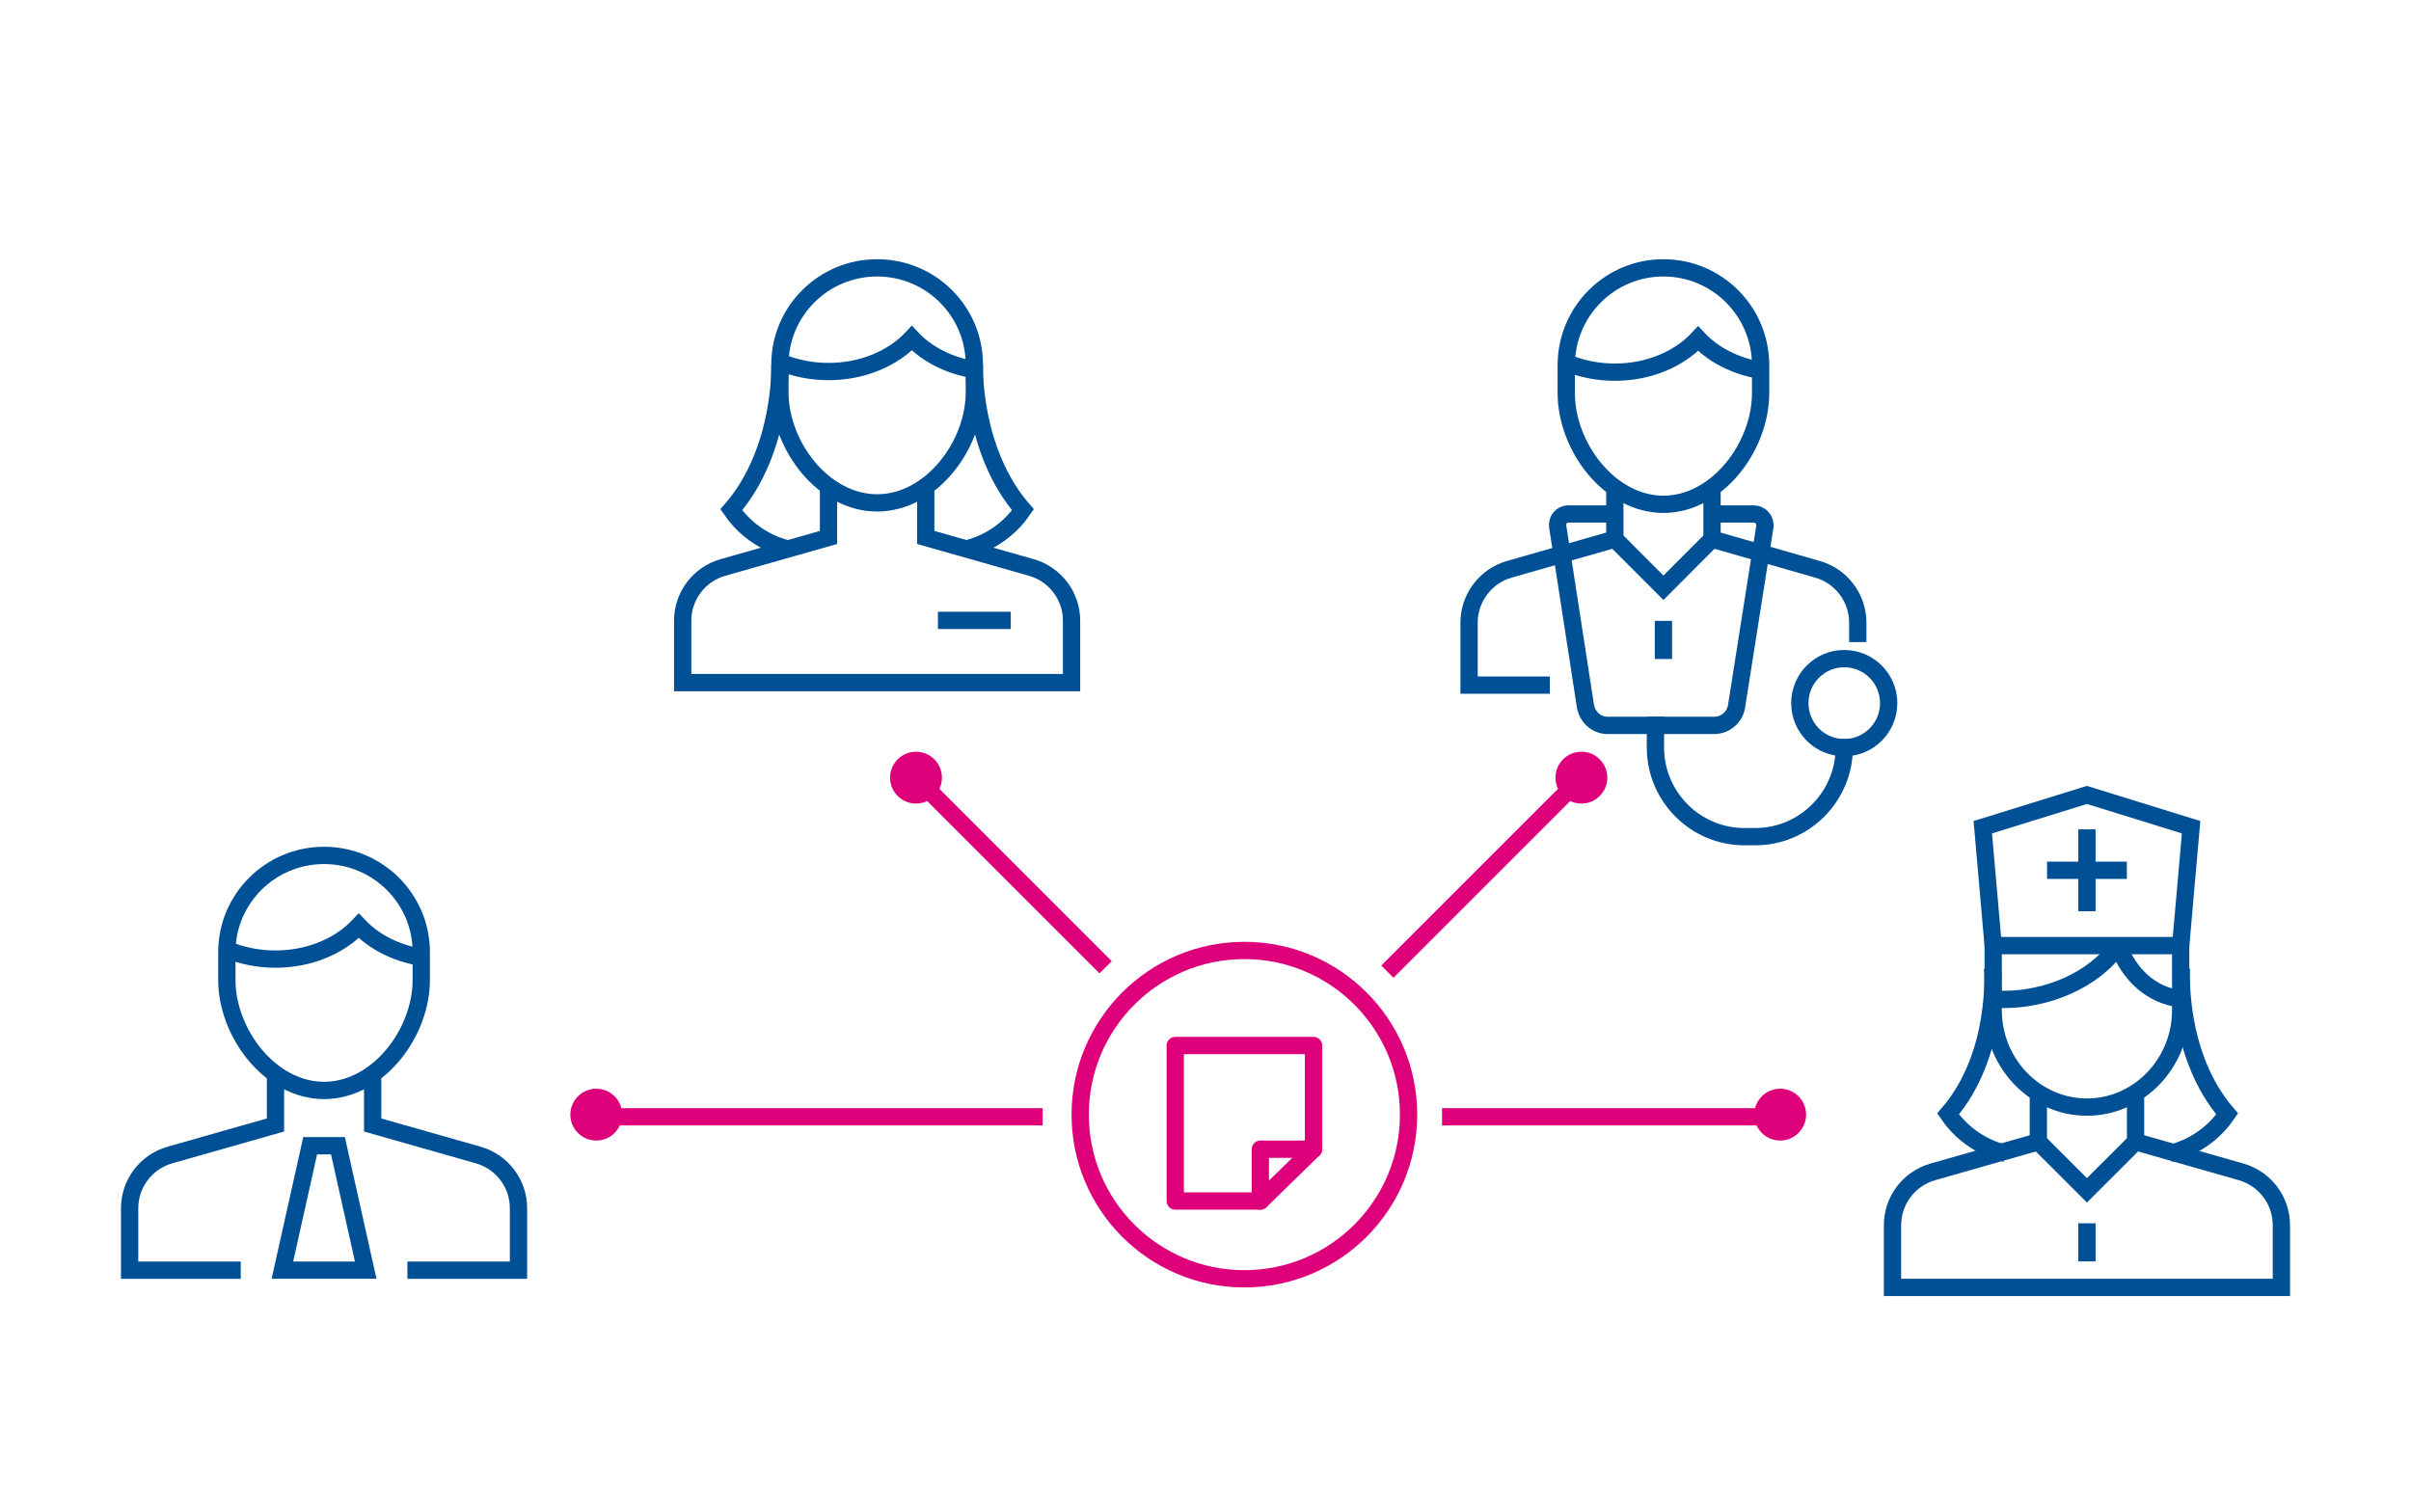 <svg height="175" viewBox="0 0 279 175" width="279" xmlns="http://www.w3.org/2000/svg"><g fill="none" fill-rule="evenodd"><g stroke="#005095" stroke-width="2"><g transform="translate(15 99)"><path d="m32.143 48h12.857v-7.173c0-2.858-1.903-5.369-4.662-6.154l-12.213-3.474v-5.906m-11.25 0v5.906l-12.213 3.474c-2.759.785-4.662 3.297-4.662 6.154v7.173h12.857"/><path d="m22.5 27.2c-6.213 0-11.25-6.614-11.25-12.8v-3.2c0-6.186 5.037-11.2 11.25-11.2s11.25 5.014 11.25 11.2v3.2c0 6.186-5.037 12.8-11.25 12.8z" stroke-linecap="square"/><path d="m11.265 10.894c1.676.704 3.583 1.106 5.61 1.106 3.95 0 7.444-1.52 9.643-3.858 1.737 1.847 4.291 3.17 7.232 3.65"/><path d="m24.107 33.6h-3.214l-3.214 14.4h9.642z" stroke-linecap="square"/></g><g transform="translate(79 31)"><path d="m30.536 40.8h6.429" stroke-linecap="square"/><path d="m16.875 25.294v5.906l-12.213 3.474c-2.759.785-4.662 3.297-4.662 6.154v7.173h45v-7.173c0-2.858-1.903-5.369-4.662-6.154l-12.213-3.474v-5.906"/><path d="m22.5 27.2c-6.213 0-11.25-6.614-11.25-12.8v-3.2c0-6.186 5.037-11.2 11.25-11.2s11.25 5.014 11.25 11.2v3.2c0 6.186-5.037 12.8-11.25 12.8z" stroke-linecap="square"/><path d="m11.265 10.894c1.676.704 3.583 1.106 5.61 1.106 3.95 0 7.444-1.52 9.643-3.858 1.737 1.847 4.291 3.17 7.232 3.65m-22.5-.582s.335 9.923-5.625 16.79c2.637 3.85 6.584 4.527 6.584 4.527"/><path d="m33.75 11.21s-.335 9.923 5.625 16.79c-2.637 3.85-6.584 4.527-6.584 4.527"/></g><g transform="translate(170 31)"><path d="m16.869 25.449v5.942l-12.208 3.495c-2.758.79-4.661 3.317-4.661 6.191v7.217h9.34m35.643-4.985v-2.231c0-2.875-1.902-5.402-4.661-6.191l-12.208-3.495v-5.942"/><path d="m22.492 27.366c-6.211 0-11.246-6.655-11.246-12.878v-3.22c0-6.223 5.035-11.268 11.246-11.268s11.246 5.045 11.246 11.268v3.22c0 6.223-5.035 12.878-11.246 12.878z" stroke-linecap="square"/><path d="m11.261 10.96c1.676.708 3.582 1.113 5.608 1.113 3.948 0 7.442-1.529 9.639-3.881 1.737 1.858 4.29 3.189 7.23 3.672"/><path d="m22.492 44.268v-2.415" stroke-linecap="square"/><path d="m28.115 31.39-5.623 5.634-5.623-5.634"/><g stroke-linecap="square" transform="translate(10 28)"><path d="m11.567 24.951v2.576c0 5.666 4.627 10.302 10.282 10.302h1.285c5.655 0 10.282-4.636 10.282-10.302"/><ellipse cx="33.416" cy="22.376" rx="5.141" ry="5.151"/><path d="m18.379.483h4.563c.771 0 1.414.708 1.285 1.481l-3.277 20.798c-.193 1.223-1.285 2.189-2.57 2.189h-12.338c-1.285 0-2.313-.901-2.57-2.189l-3.213-20.798c-.129-.773.45-1.481 1.221-1.481h4.948"/></g></g><g><g transform="translate(219 112.07)"><path d="m11.582 0s.807 9.958-5.153 16.849c2.637 3.863 6.584 4.543 6.584 4.543m20.427-21.392s-.672 9.958 5.288 16.849c-2.637 3.863-6.584 4.543-6.584 4.543"/><path d="m22.5 32.915v-2.408" stroke-linecap="square"/><path d="m28.125 20.07-5.625 5.62-5.625-5.62"/><path d="m16.875 14.945v5.125l-12.213 3.486c-2.759.788-4.662 3.308-4.662 6.175v7.198h45v-7.198c0-2.868-1.903-5.388-4.662-6.175l-12.213-3.486v-5.125"/></g><g transform="translate(229.446 92)"><path d="m15.67 17.441c-2.833 4.049-8.257 6.229-13.259 6.229-.422 0-.783 0-1.205-.062m21.696 0c-3.496-.436-5.967-2.865-7.232-6.166"/><g stroke-linecap="square"><path d="m1.205 17.441v7.475c0 6.166 4.882 11.212 10.848 11.212 5.967 0 10.848-5.045 10.848-11.212v-7.475"/><path d="m22.902 17.441h-21.697l-1.205-13.704 12.054-3.737 12.053 3.737z"/><path d="m12.054 4.983v7.475m-3.616-3.737h7.232"/></g></g></g></g><g transform="translate(66 87)"><g transform="translate(37)"><path d="m4.79 24.946 20.946-20.946" stroke="#de007a" stroke-width="2" transform="matrix(-1 0 0 1 29.736 0)"/><circle cx="3" cy="3" fill="#de007a" r="3"/></g><g transform="matrix(-1 0 0 1 120 0)"><path d="m4.283 25.453 21.453-21.453" stroke="#de007a" stroke-width="2" transform="matrix(-1 0 0 1 29.736 0)"/><circle cx="3" cy="3" fill="#de007a" r="3"/></g><circle cx="140" cy="42" fill="#de007a" r="3"/><circle cx="3" cy="42" fill="#de007a" r="3"/><g stroke="#de007a" stroke-width="2"><path d="m100.873 42.25h40.127m-138 0h51.654"/><circle cx="78" cy="42" r="19" stroke-linecap="square"/></g></g><g stroke="#de007a" stroke-linecap="round" stroke-linejoin="round" stroke-width="2" transform="translate(136 121)"><path d="m9.846 18v-6h6.154"/><path d="m9.846 18h-9.846v-18h16v12z"/></g></g></svg>